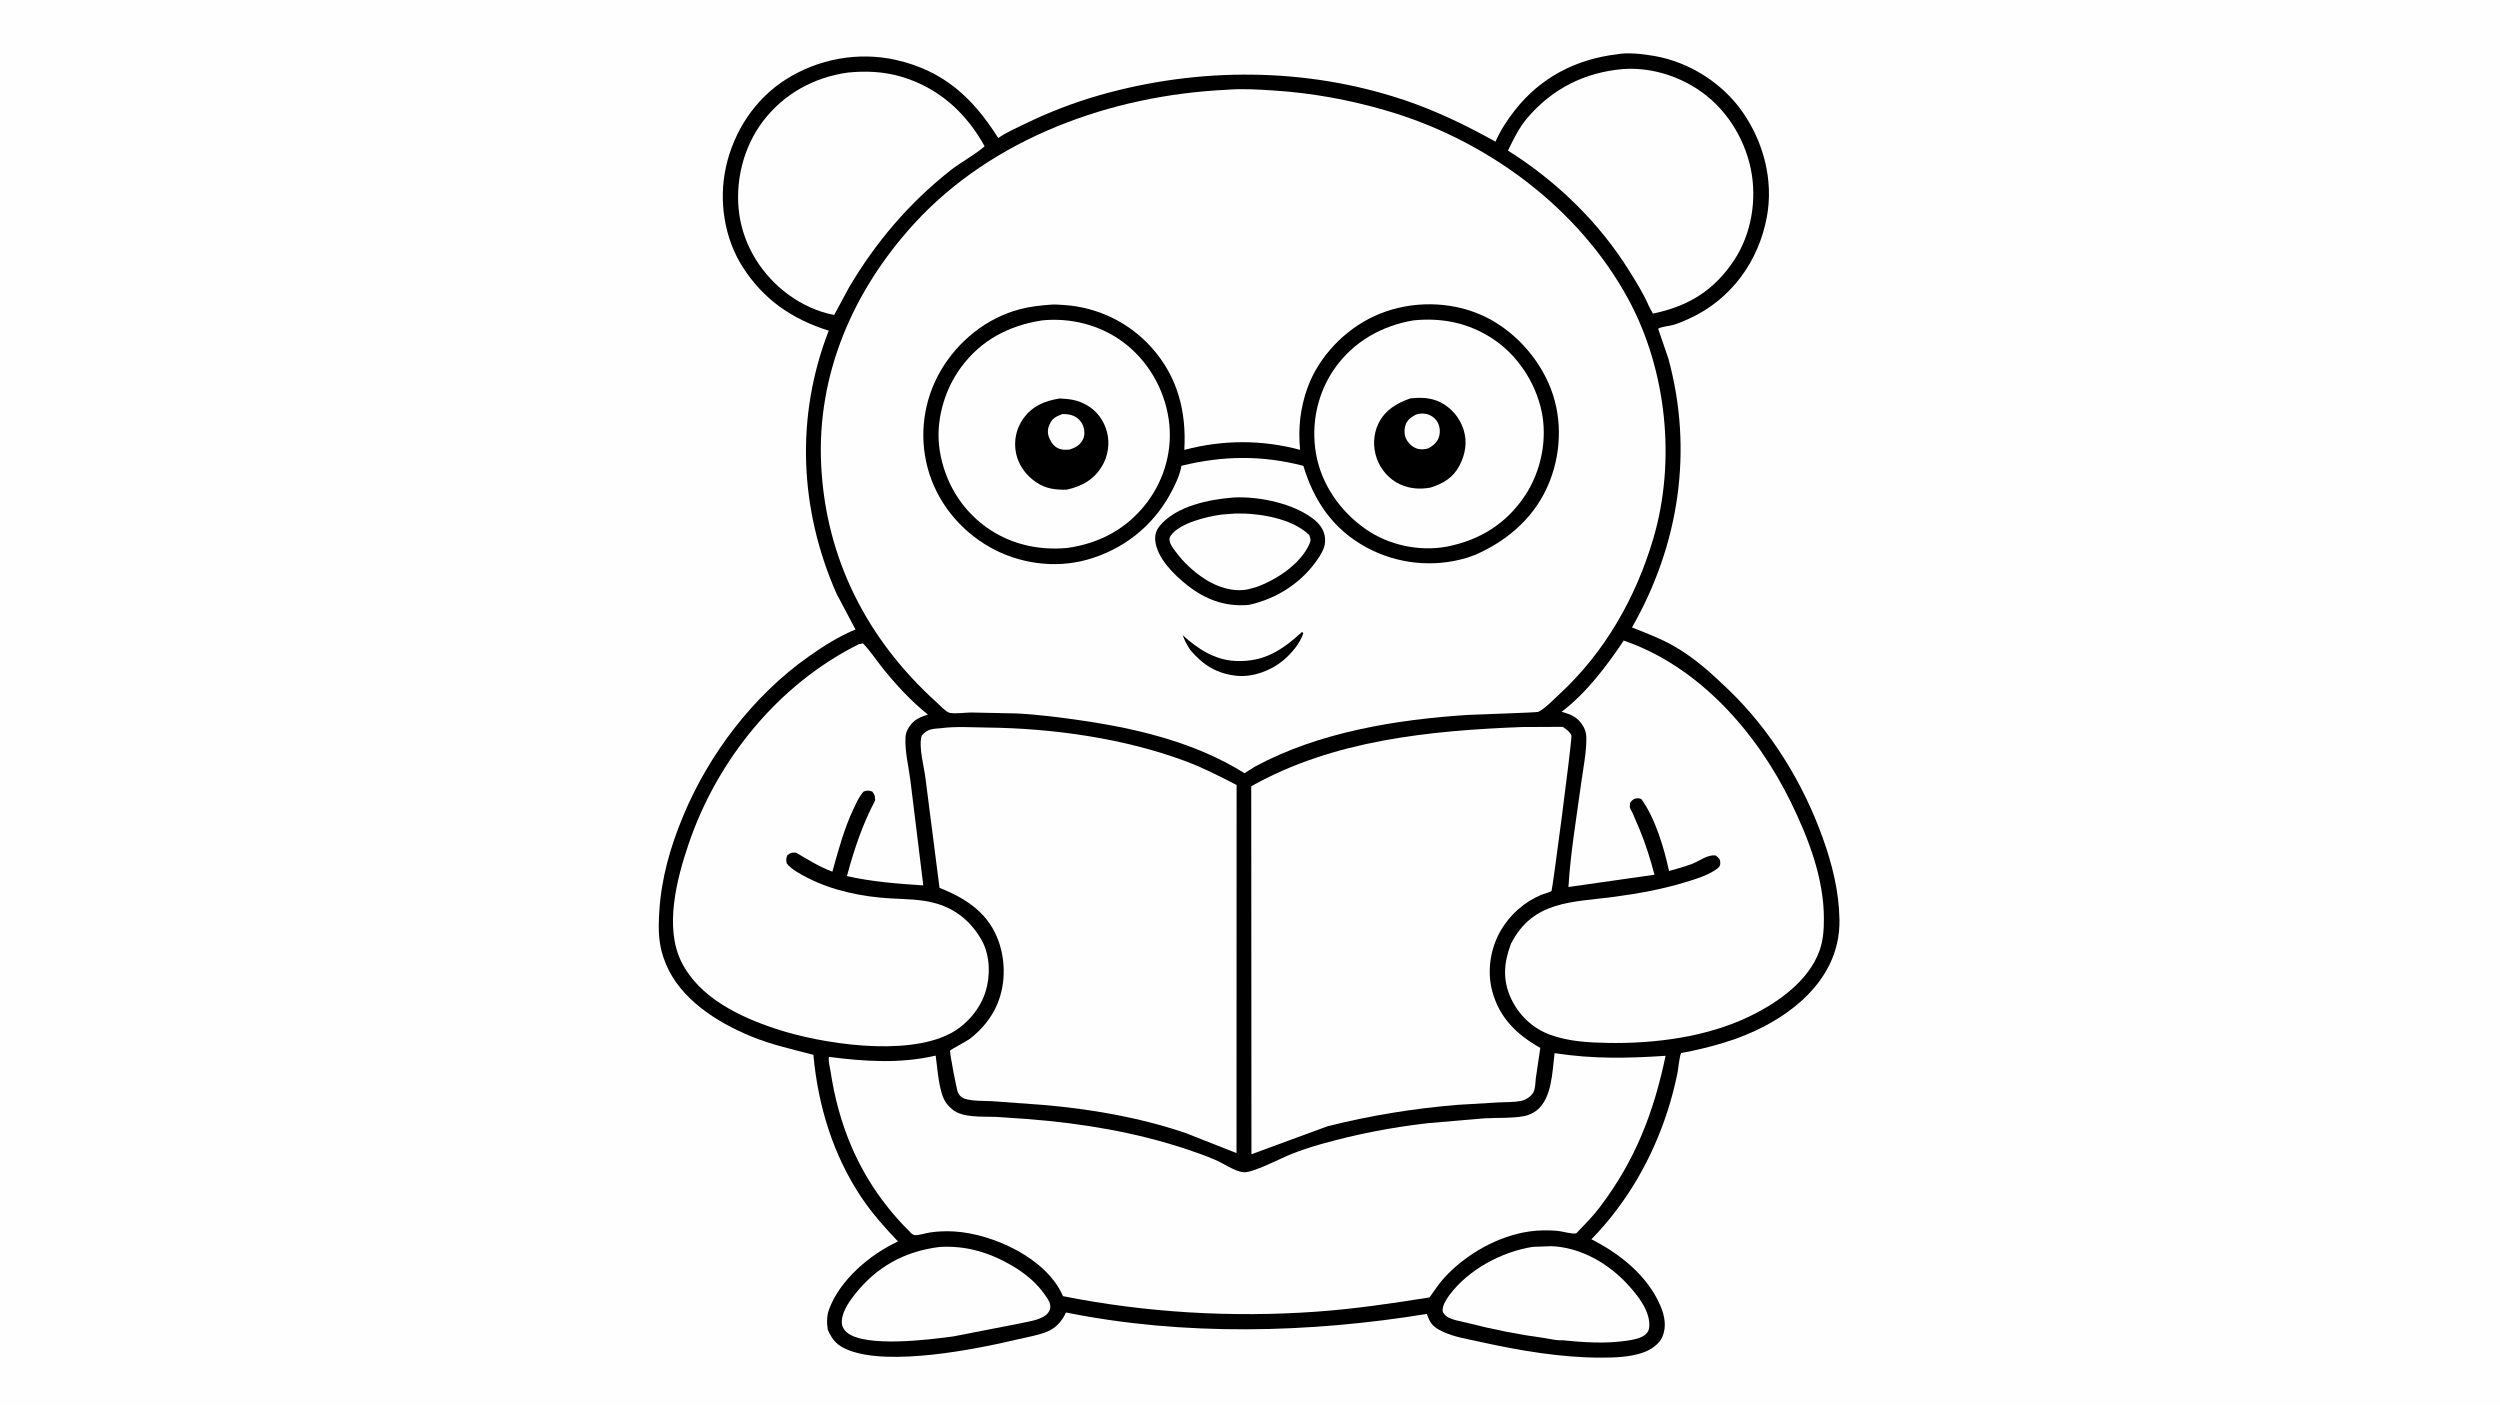 <svg version="1.1" xmlns="http://www.w3.org/2000/svg" style="display: block;" viewBox="0 0 2048 1152" width="1820" height="1024">
<path transform="translate(0,0)" fill="rgb(254,254,254)" d="M -0 -0 L 2048 0 L 2048 1152 L -0 1152 L -0 -0 z"/>
<path transform="translate(0,0)" fill="rgb(0,0,0)" d="M 1324.39 44.37 C 1333.21 42.559 1346.28 44.147 1355.17 45.697 C 1383.95 50.717 1411.08 67.903 1427.7 91.886 C 1444.72 116.441 1452.89 147.502 1447.48 177.184 C 1440.77 213.963 1418.16 245.192 1383.82 260.864 C 1379.55 262.813 1375.1 264.768 1370.59 266.068 C 1367.21 267.04 1361.08 267.328 1358.37 269.202 L 1366.75 293.683 C 1387.33 369.142 1375.56 446.222 1336.92 513.869 C 1348.5 518.462 1360.62 523.017 1371.44 529.217 C 1388.32 538.895 1402.58 551.897 1416.49 565.339 C 1450.64 598.341 1476.97 641.13 1492.99 685.699 C 1500.9 707.713 1506.56 730.039 1506.9 753.567 C 1507.66 806.859 1458.09 840.249 1411.94 854.136 C 1400.85 857.475 1389.38 860.248 1377.99 862.346 C 1377.75 862.39 1377.42 862.29 1377.27 862.477 C 1375.9 864.135 1374.74 876.251 1374.14 879.106 C 1372.07 889.085 1369.56 899.013 1366.47 908.728 C 1353.82 948.53 1332.9 985.173 1303.68 1015.07 C 1327.02 1026.93 1349.52 1044.75 1360.14 1069.38 C 1363.67 1077.56 1365.47 1086.63 1361.76 1095.1 C 1359.16 1101.04 1352.66 1105.38 1346.77 1107.59 C 1335.98 1111.63 1322.88 1112.04 1311.5 1112.04 C 1278.69 1112.04 1244.83 1106.24 1212.83 1099.18 C 1202.86 1096.97 1190.85 1095.1 1181.68 1090.64 C 1174.04 1086.92 1171.59 1084.28 1168.9 1076.23 C 1072.31 1091.97 969.615 1094.48 873.258 1075.05 C 870.284 1081.55 865.452 1087.38 858.805 1090.31 C 851.088 1093.7 841.624 1095.17 833.398 1097.13 C 797.871 1105.57 728.504 1119.1 695.026 1105.85 C 686.079 1102.31 682.034 1098.02 678.161 1089.28 C 677.191 1083.88 677.233 1077.7 679.152 1072.5 C 688.101 1048.26 712.766 1027.44 735.656 1016.86 C 724.908 1005.61 714.613 994.065 705.91 981.119 C 682.427 946.189 670.109 905.57 666.32 863.963 C 648.907 859.354 631.605 855.63 614.881 848.68 C 586.969 837.081 557.188 818.241 545.302 789.098 C 539.307 774.399 539.136 762.441 540.084 746.791 C 541.75 719.29 549.089 693.741 559.624 668.396 C 580.779 617.5 617.17 569.694 662.315 537.78 C 674.439 529.209 687.066 521.227 700.821 515.527 L 685.235 486.106 C 654.862 416.959 651.483 341.381 678.897 270.743 C 649.026 261.341 625.665 245.427 608.604 218.896 C 593.274 195.058 588.633 164.264 594.681 136.755 C 601.114 107.494 618.349 81.077 643.821 64.904 C 670.308 48.087 703.202 42.004 733.939 48.951 C 772.927 57.763 796.916 79.868 817.785 112.98 C 824.222 108.348 832.028 105.014 839.153 101.537 C 858.936 91.883 879.855 83.783 901.029 77.759 C 982.127 54.686 1069.99 54.861 1150.19 81.768 C 1176.45 90.581 1200.97 102.459 1225.12 115.924 C 1229.17 106.59 1234.84 97.974 1241.12 90 C 1262.11 63.353 1290.98 48.359 1324.39 44.37 z"/>
<path transform="translate(0,0)" fill="rgb(254,254,254)" d="M 769.635 1021.37 C 791.225 1020.05 810.39 1025.8 828.89 1036.59 C 839.278 1042.66 849.096 1050.53 855.938 1060.5 C 857.461 1062.72 859.612 1065.58 860.192 1068.24 C 860.734 1070.73 860.324 1072.9 858.845 1074.98 C 854.311 1081.33 842.214 1082.37 835.078 1084.09 L 780.9 1094.67 C 761.136 1097.34 709.123 1103.89 693.897 1091.5 C 691.764 1089.76 690.041 1087.26 689.724 1084.5 C 688.756 1076.09 694.926 1067.12 699.849 1060.78 C 717.729 1037.75 740.887 1024.96 769.635 1021.37 z"/>
<path transform="translate(0,0)" fill="rgb(254,254,254)" d="M 1255.64 1021.29 L 1270.96 1020.72 C 1295.17 1021.75 1317.78 1034.94 1333.88 1052.61 C 1341.99 1061.51 1351.99 1074.09 1351.08 1086.74 C 1350.89 1089.4 1349.96 1091.45 1347.89 1093.13 C 1343.89 1096.38 1337.82 1097.4 1332.85 1098.14 C 1315.14 1100.8 1297.51 1099.53 1279.76 1097.79 C 1275.73 1098.2 1269.6 1096.6 1265.5 1096.04 C 1244.11 1093.14 1223.15 1088.99 1202.25 1083.63 C 1197.16 1082.33 1189.72 1081.3 1185.33 1078.44 C 1184.11 1077.65 1182 1075.38 1181.83 1073.95 C 1181.33 1069.65 1185.01 1063.95 1187.49 1060.61 C 1203 1039.82 1230.38 1025.21 1255.64 1021.29 z"/>
<path transform="translate(0,0)" fill="rgb(254,254,254)" d="M 694.523 59.311 C 709.039 57.842 723.369 58.428 737.438 62.432 C 768.346 71.23 791.272 91.921 806.632 119.694 C 798.006 127.17 787.182 132.617 778.148 139.796 C 744.301 166.696 717.698 197.942 695.634 235.12 L 683.354 257.847 C 669.893 255.438 656.606 249.138 645.635 241.059 C 624.46 225.466 609.487 201.931 605.679 175.797 C 601.817 149.292 608.735 120.747 624.928 99.31 C 641.907 76.831 666.843 63.116 694.523 59.311 z"/>
<path transform="translate(0,0)" fill="rgb(254,254,254)" d="M 1329.77 56.405 C 1351.19 55.022 1372.5 61.16 1390.44 72.79 C 1413.01 87.424 1428.7 111.814 1434.19 137.956 C 1439.45 162.99 1434.9 191.187 1420.78 212.727 C 1404.36 237.772 1383.13 250.746 1354.08 256.756 L 1350.76 250.619 C 1346.53 240.694 1340.52 231.149 1334.84 222 C 1309.93 181.875 1275.17 148.329 1235.33 123.224 C 1239.77 114.114 1244.39 104.49 1250.99 96.717 C 1271.59 72.454 1298.21 59.097 1329.77 56.405 z"/>
<path transform="translate(0,0)" fill="rgb(254,254,254)" d="M 703.714 527.5 L 707.003 526.935 C 712.865 533.045 717.682 540.459 722.987 547.085 C 733.92 560.74 746.433 574.283 760.116 585.228 C 754.621 587.068 750.237 588.607 746.418 593.119 C 743.762 596.257 742.016 599.82 741.78 603.964 C 741.148 615.1 744.358 627.929 745.79 639.139 L 756.365 725.183 C 735.037 723.759 714.716 722.264 693.806 717.558 C 699.765 695.474 706.31 675.827 716.94 655.5 C 716.751 651.951 716.796 651.169 714.5 648.256 C 711.383 647.418 710.663 647.123 707.5 648.258 C 703.798 652.238 701.635 657.41 699.312 662.268 C 691.428 678.762 686.767 696.395 681.892 713.947 C 670.865 709.8 662.087 704.144 652 698.284 C 648.252 698.265 647.946 698.303 644.924 700.5 C 643.87 703.424 643.951 704.105 644.5 707.192 C 648.535 712.26 655.681 715.912 661.393 718.881 C 681.72 729.446 706.197 734.438 728.937 735.794 C 741.942 736.57 754.442 736.352 767.068 740.009 C 783.752 744.841 796.108 755.562 804.443 770.513 L 804.678 770.945 C 811.15 783.375 811.434 799.605 807.192 812.781 C 802.629 826.956 791.337 839.922 778.071 846.727 C 741.559 865.455 673.225 855.149 635.374 842.614 C 605.846 832.835 572.8 817.149 558.221 787.844 C 544.142 759.545 554.319 720.217 563.966 691.666 C 587.437 622.204 637.749 560.276 703.714 527.5 z"/>
<path transform="translate(0,0)" fill="rgb(254,254,254)" d="M 1330.15 524.609 C 1391.83 545.808 1439.17 599.818 1467.22 657.286 C 1481.46 686.454 1494.14 719.358 1494.13 752.261 C 1494.13 761.256 1493.65 769.956 1490.59 778.524 C 1481.54 803.844 1455.89 821.606 1432.65 832.745 C 1397.71 849.491 1355.47 854.901 1317.11 854.219 C 1301.14 853.935 1285.08 853.053 1269.94 847.565 C 1255.58 842.362 1243.96 831.288 1237.66 817.435 C 1230.73 802.172 1232.05 788.217 1237.78 773 C 1255.82 737.488 1288.03 739.104 1322.35 734.534 C 1341.98 731.923 1361.61 728.372 1380.56 722.592 C 1388.96 720.032 1400.1 716.728 1407.03 711.213 C 1408.52 710.029 1409.24 709.024 1409.24 707 C 1409.24 703.447 1408.02 702.718 1405.5 700.68 C 1398.77 699.763 1392.5 705.122 1386.25 707.528 C 1380.08 709.901 1373.63 711.59 1367.27 713.374 C 1363.21 694.571 1356.01 670.155 1344.61 654.5 C 1343.79 654.196 1342.9 653.81 1342 653.81 C 1338.46 653.81 1337.66 654.804 1335.5 657.249 C 1335.4 658.369 1335.04 659.914 1335.15 661 C 1335.27 662.119 1336.78 664.512 1337.28 665.608 L 1343.01 678.961 C 1348.17 691.391 1351.92 703.434 1355.35 716.443 L 1284.87 726.495 C 1286.57 698.117 1291.57 669.128 1295.37 640.905 C 1296.97 629.076 1299.8 615.675 1299.52 603.757 C 1299.44 600.644 1298.62 597.626 1297.05 594.93 C 1292.76 587.555 1287.1 585.085 1279.26 582.952 C 1299.2 567.969 1316.36 545.329 1330.15 524.609 z"/>
<path transform="translate(0,0)" fill="rgb(254,254,254)" d="M 770.771 596.404 C 782.848 594.777 796.578 595.741 808.775 595.873 C 862.525 596.459 921.197 604.687 971.659 623.608 C 985.947 628.965 999.482 635.954 1013.02 642.933 L 1012.96 944.473 L 970.961 927.927 C 933.389 915.235 893.384 908.283 853.92 904.957 L 813.381 901.99 C 806.159 901.56 796.853 902.134 790 899.84 C 787.657 899.056 785.706 897.047 784.708 894.806 C 783.711 892.567 777.728 861.723 778.353 860.472 C 778.697 859.783 792.489 852.388 794.413 850.913 C 804.252 843.37 812.481 833.454 817.194 821.94 C 824.26 804.674 823.809 784.049 816.485 766.946 C 807.595 746.187 789.753 735.18 769.651 727.161 L 758.129 637.259 C 756.964 627.732 752.355 611.604 755.026 602.5 C 759.939 596.805 763.721 596.997 770.771 596.404 z"/>
<path transform="translate(0,0)" fill="rgb(254,254,254)" d="M 1246.65 595.449 L 1280.18 595.29 C 1283.12 597.377 1285.95 599.032 1287.36 602.5 C 1287.16 612.157 1271.74 729.005 1271.01 729.718 C 1269.95 730.764 1264.14 732.223 1262.43 732.959 C 1248.52 738.937 1237.27 748.858 1229.58 761.858 C 1220.95 776.431 1217.99 795.378 1222.45 811.871 C 1228.39 833.851 1242.63 847.476 1261.82 858.305 L 1258.17 883 C 1257.68 886.616 1257.86 891.877 1256 894.995 C 1254.08 898.221 1249.73 901.02 1246.06 901.744 C 1240.27 902.888 1233.83 902.649 1227.9 902.934 L 1193.73 904.974 C 1157.92 907.919 1122.23 913.734 1087.39 922.53 L 1025.18 945.421 L 1025.01 643.947 C 1092.37 606.151 1170.83 598.412 1246.65 595.449 z"/>
<path transform="translate(0,0)" fill="rgb(254,254,254)" d="M 1273.5 862.588 C 1304.57 867.423 1333.22 866.881 1364.44 864.781 C 1354.75 911.276 1339.53 950.656 1310.58 988.75 C 1305.56 995.345 1299.92 1001.27 1294.14 1007.19 C 1293.77 1007.58 1291.49 1010.19 1291.13 1010.26 C 1287.64 1010.97 1279.6 1008.46 1275.66 1008.15 C 1268.43 1007.58 1260.41 1007.6 1253.24 1008.62 C 1227.12 1012.3 1201.03 1027.18 1183.25 1046.47 C 1178.56 1051.55 1175.16 1057.2 1171.06 1062.7 C 1139.99 1067.67 1109.19 1072.21 1077.77 1074.43 C 1009.04 1079.28 938.376 1075.17 870.787 1061.67 C 857.508 1030.66 813.513 1010.58 781.664 1008.68 C 775.171 1008.29 768.335 1008.5 761.902 1009.49 C 758.368 1010.03 752.353 1012.01 749 1011.69 C 748.543 1011.64 747.145 1010.61 746.667 1010.33 C 725.542 989.519 709.269 966.441 697.543 939.135 C 688.896 919 683.538 898.491 680.286 876.876 C 679.872 874.124 678.229 868.1 679.2 865.67 C 708.326 869.448 737.658 871.361 766.492 864.609 C 768.129 875.004 768.872 894.674 775.054 903.311 C 776.448 905.259 778.227 907.045 780.044 908.596 C 788.621 915.913 805.367 914.312 816.116 914.823 L 842.703 916.636 C 886.726 920.159 929.841 927.29 971.878 941.223 C 979.895 943.88 987.881 946.701 995.631 950.068 C 1002.54 953.07 1010.82 958.993 1018.2 960.141 C 1025.46 961.271 1049.74 948.452 1058.04 945.196 C 1065.89 942.117 1073.99 939.432 1082.11 937.142 C 1110.91 929.011 1140.07 923.321 1169.81 919.955 L 1216.72 915.946 C 1226.83 915.436 1238.02 916.056 1247.95 914.298 C 1251.76 913.624 1255.65 911.995 1258.7 909.615 C 1271.5 899.622 1271.63 877.617 1273.5 862.588 z"/>
<path transform="translate(0,0)" fill="rgb(254,254,254)" d="M 1004.54 73.428 C 1017.12 72.322 1030.44 73.165 1043 73.962 C 1074.76 75.977 1105.07 81.543 1135.62 90.434 C 1217.18 114.168 1292.78 169.369 1333.76 244.641 C 1365.41 302.781 1373.14 377.777 1354.32 441.309 C 1340.04 489.509 1314.75 534.068 1277.62 568.37 C 1272.98 572.663 1265.69 580.4 1260.11 583.038 C 1258.9 583.607 1206.95 585.232 1202.71 585.504 C 1143.97 589.268 1080.24 599.622 1028.04 627.883 L 1019.49 633.283 C 980.008 608.405 932.257 596.849 886.466 590.157 C 868.808 587.576 850.341 585.166 832.5 584.298 L 795.533 583.54 C 790.548 583.565 782.517 584.817 777.832 583.772 C 774.93 583.125 769.622 577.371 767.405 575.369 C 710.511 523.977 676.47 457.798 672.7 380.805 C 669.057 306.39 698.921 237.954 748.463 183.553 C 813.011 112.673 910.683 77.905 1004.54 73.428 z"/>
<path transform="translate(0,0)" fill="rgb(0,0,0)" d="M 1066.68 517.5 L 1067.69 518.625 C 1065 526.972 1057.7 535.458 1051.1 540.96 C 1041.2 549.21 1026.51 554.696 1013.58 553.5 C 996.984 551.964 985.383 544.62 974.902 532.084 C 972.304 528.213 970.479 524.546 968.862 520.175 C 980.944 531.222 994.98 540.492 1011.91 541.301 C 1035.4 542.423 1050.1 532.626 1066.68 517.5 z"/>
<path transform="translate(0,0)" fill="rgb(0,0,0)" d="M 1010.38 407.421 C 1029.51 406.383 1054.62 411.328 1070.99 421.607 C 1077.38 425.614 1083.43 430.499 1085.08 438.245 C 1086.61 445.387 1084.26 450.539 1080.45 456.435 C 1067.4 476.587 1046.17 490.437 1022.94 495.41 C 1003.78 497.082 987.507 491.059 972.516 479.215 C 961.788 470.737 947.814 457.018 946.393 442.779 C 945.934 438.176 947.179 434.095 950.125 430.565 C 963.591 414.432 990.325 408.985 1010.38 407.421 z"/>
<path transform="translate(0,0)" fill="rgb(254,254,254)" d="M 1000.85 421.357 L 1012 420.547 C 1031 420.068 1058.18 424.287 1072.5 438.076 C 1073.68 441.209 1074.06 442.36 1072.67 445.5 C 1065.39 461.978 1045.47 474.994 1029 480.842 L 1022.67 482.553 C 1010.46 485.227 997.239 480.82 986.93 474.153 C 977.729 468.204 969.512 460.492 963.014 451.687 C 961.257 449.305 958.737 446.208 958.208 443.247 C 957.87 441.357 957.964 440.19 959.066 438.659 C 966.714 428.033 988.634 423.132 1000.85 421.357 z"/>
<path transform="translate(0,0)" fill="rgb(0,0,0)" d="M 860.703 249.438 C 864.129 249.122 867.709 249.486 871.139 249.692 C 899.075 251.366 925.195 264.037 943.751 284.996 C 964.789 308.759 972.02 337.197 970.192 368.413 C 1001.72 360.078 1033.53 359.952 1065.05 368.361 C 1063.31 350.778 1065.14 334.113 1071.15 317.442 C 1080.26 292.184 1101.42 270.097 1125.71 258.888 C 1151.33 247.067 1182.01 245.905 1208.46 255.827 C 1234.89 265.742 1256.99 287.893 1268.44 313.466 C 1279.8 338.853 1279.63 368.128 1269.63 393.866 C 1258.58 422.319 1236.18 442.208 1208.68 454.324 L 1201.65 456.8 C 1174.4 465.053 1144.54 461.9 1119.54 448.383 C 1092.26 433.637 1076.43 410.48 1067.71 381.474 C 1033.92 372.68 1001.72 373.098 967.848 381.428 C 966.491 389.417 962.244 398.106 958.323 405.162 C 943.592 431.675 919.559 450.291 890.408 458.407 C 863.978 465.764 834.605 461.54 810.906 448.123 C 786.158 434.113 767.292 410.781 759.92 383.151 C 752.776 356.375 756.572 327.811 770.46 303.825 C 784.603 279.399 808.202 260.285 835.688 253.126 C 844.005 250.96 852.145 250.064 860.703 249.438 z"/>
<path transform="translate(0,0)" fill="rgb(254,254,254)" d="M 1157.94 262.3 C 1181.12 259.979 1202.53 264.249 1222.24 276.982 C 1242.83 290.28 1257.89 312.991 1262.9 336.874 C 1267.78 360.134 1262.35 386.283 1249.2 405.982 C 1233.92 428.87 1212.53 442.141 1185.75 447.564 L 1185.08 447.689 C 1162.47 451.792 1137.6 446.469 1118.71 433.277 C 1097.84 418.705 1082.38 396.584 1078.02 371.223 C 1073.84 346.889 1079.3 321.541 1093.6 301.335 C 1108.93 279.663 1132.08 266.645 1157.94 262.3 z"/>
<path transform="translate(0,0)" fill="rgb(0,0,0)" d="M 1155.27 326.254 C 1163.67 325.274 1172.1 325.526 1179.79 329.325 C 1188.88 333.813 1195.76 341.987 1198.88 351.582 C 1202.18 361.728 1200.48 371.794 1195.67 381.131 C 1190.51 391.148 1182.25 396.023 1171.85 399.293 C 1163.3 400.866 1154.93 400.27 1146.98 396.657 C 1138.06 392.601 1131.09 384.625 1127.85 375.415 C 1124.6 366.178 1124.89 355.793 1129.16 346.943 C 1134.5 335.868 1144.13 330.141 1155.27 326.254 z"/>
<path transform="translate(0,0)" fill="rgb(254,254,254)" d="M 1159.88 339.5 C 1162.46 338.622 1165.3 338.399 1168 338.881 C 1171.61 339.525 1175.2 341.912 1177.21 344.995 C 1179.48 348.478 1179.98 353.028 1179.01 357.021 C 1177.9 361.638 1174.45 364.706 1170.5 366.959 C 1168.08 368.014 1164.43 368.181 1161.85 367.639 C 1157.91 366.811 1154.28 363.558 1152.31 360.156 C 1150.3 356.692 1150.15 352.047 1151.33 348.258 C 1152.72 343.807 1156 341.656 1159.88 339.5 z"/>
<path transform="translate(0,0)" fill="rgb(254,254,254)" d="M 853.743 262.305 C 876.879 260.057 900.573 265.853 919.457 279.676 C 940.038 294.741 953.642 317.984 957.379 343.136 C 960.974 367.329 954.382 391.826 939.77 411.27 C 923.498 432.924 900.792 445.012 874.233 448.761 C 850.569 450.882 827.613 445.773 808.132 431.85 C 787.1 416.82 773.795 394.181 769.806 368.811 C 766.146 345.532 773.26 319.906 787.079 301.028 C 803.656 278.383 826.43 266.58 853.743 262.305 z"/>
<path transform="translate(0,0)" fill="rgb(0,0,0)" d="M 868 326.291 C 876.47 326.639 883.006 327.55 890.482 331.848 C 898.703 336.575 904.408 344.515 906.807 353.648 C 909.33 363.256 907.764 373.608 902.569 382.046 C 895.717 393.177 886.213 398.193 873.809 401.017 C 864.804 401.207 856.942 400.29 849.265 395.217 C 840.685 389.547 834.25 381.042 832.271 370.822 C 830.379 361.053 832.411 351.112 838.131 343 C 845.616 332.384 855.634 328.353 868 326.291 z"/>
<path transform="translate(0,0)" fill="rgb(254,254,254)" d="M 870.398 339.024 C 873.488 339.074 876.402 339.265 879.288 340.476 C 883.017 342.042 885.939 345.057 887.345 348.842 C 888.573 352.145 888.785 356.492 887.214 359.709 C 884.885 364.477 881.294 366.391 876.5 368.08 C 873.439 368.398 870.423 368.569 867.5 367.4 C 863.585 365.834 861.149 362.49 859.564 358.705 C 858.007 354.986 858.085 351.386 859.719 347.701 C 862.106 342.322 865.152 341.054 870.398 339.024 z"/>
</svg>